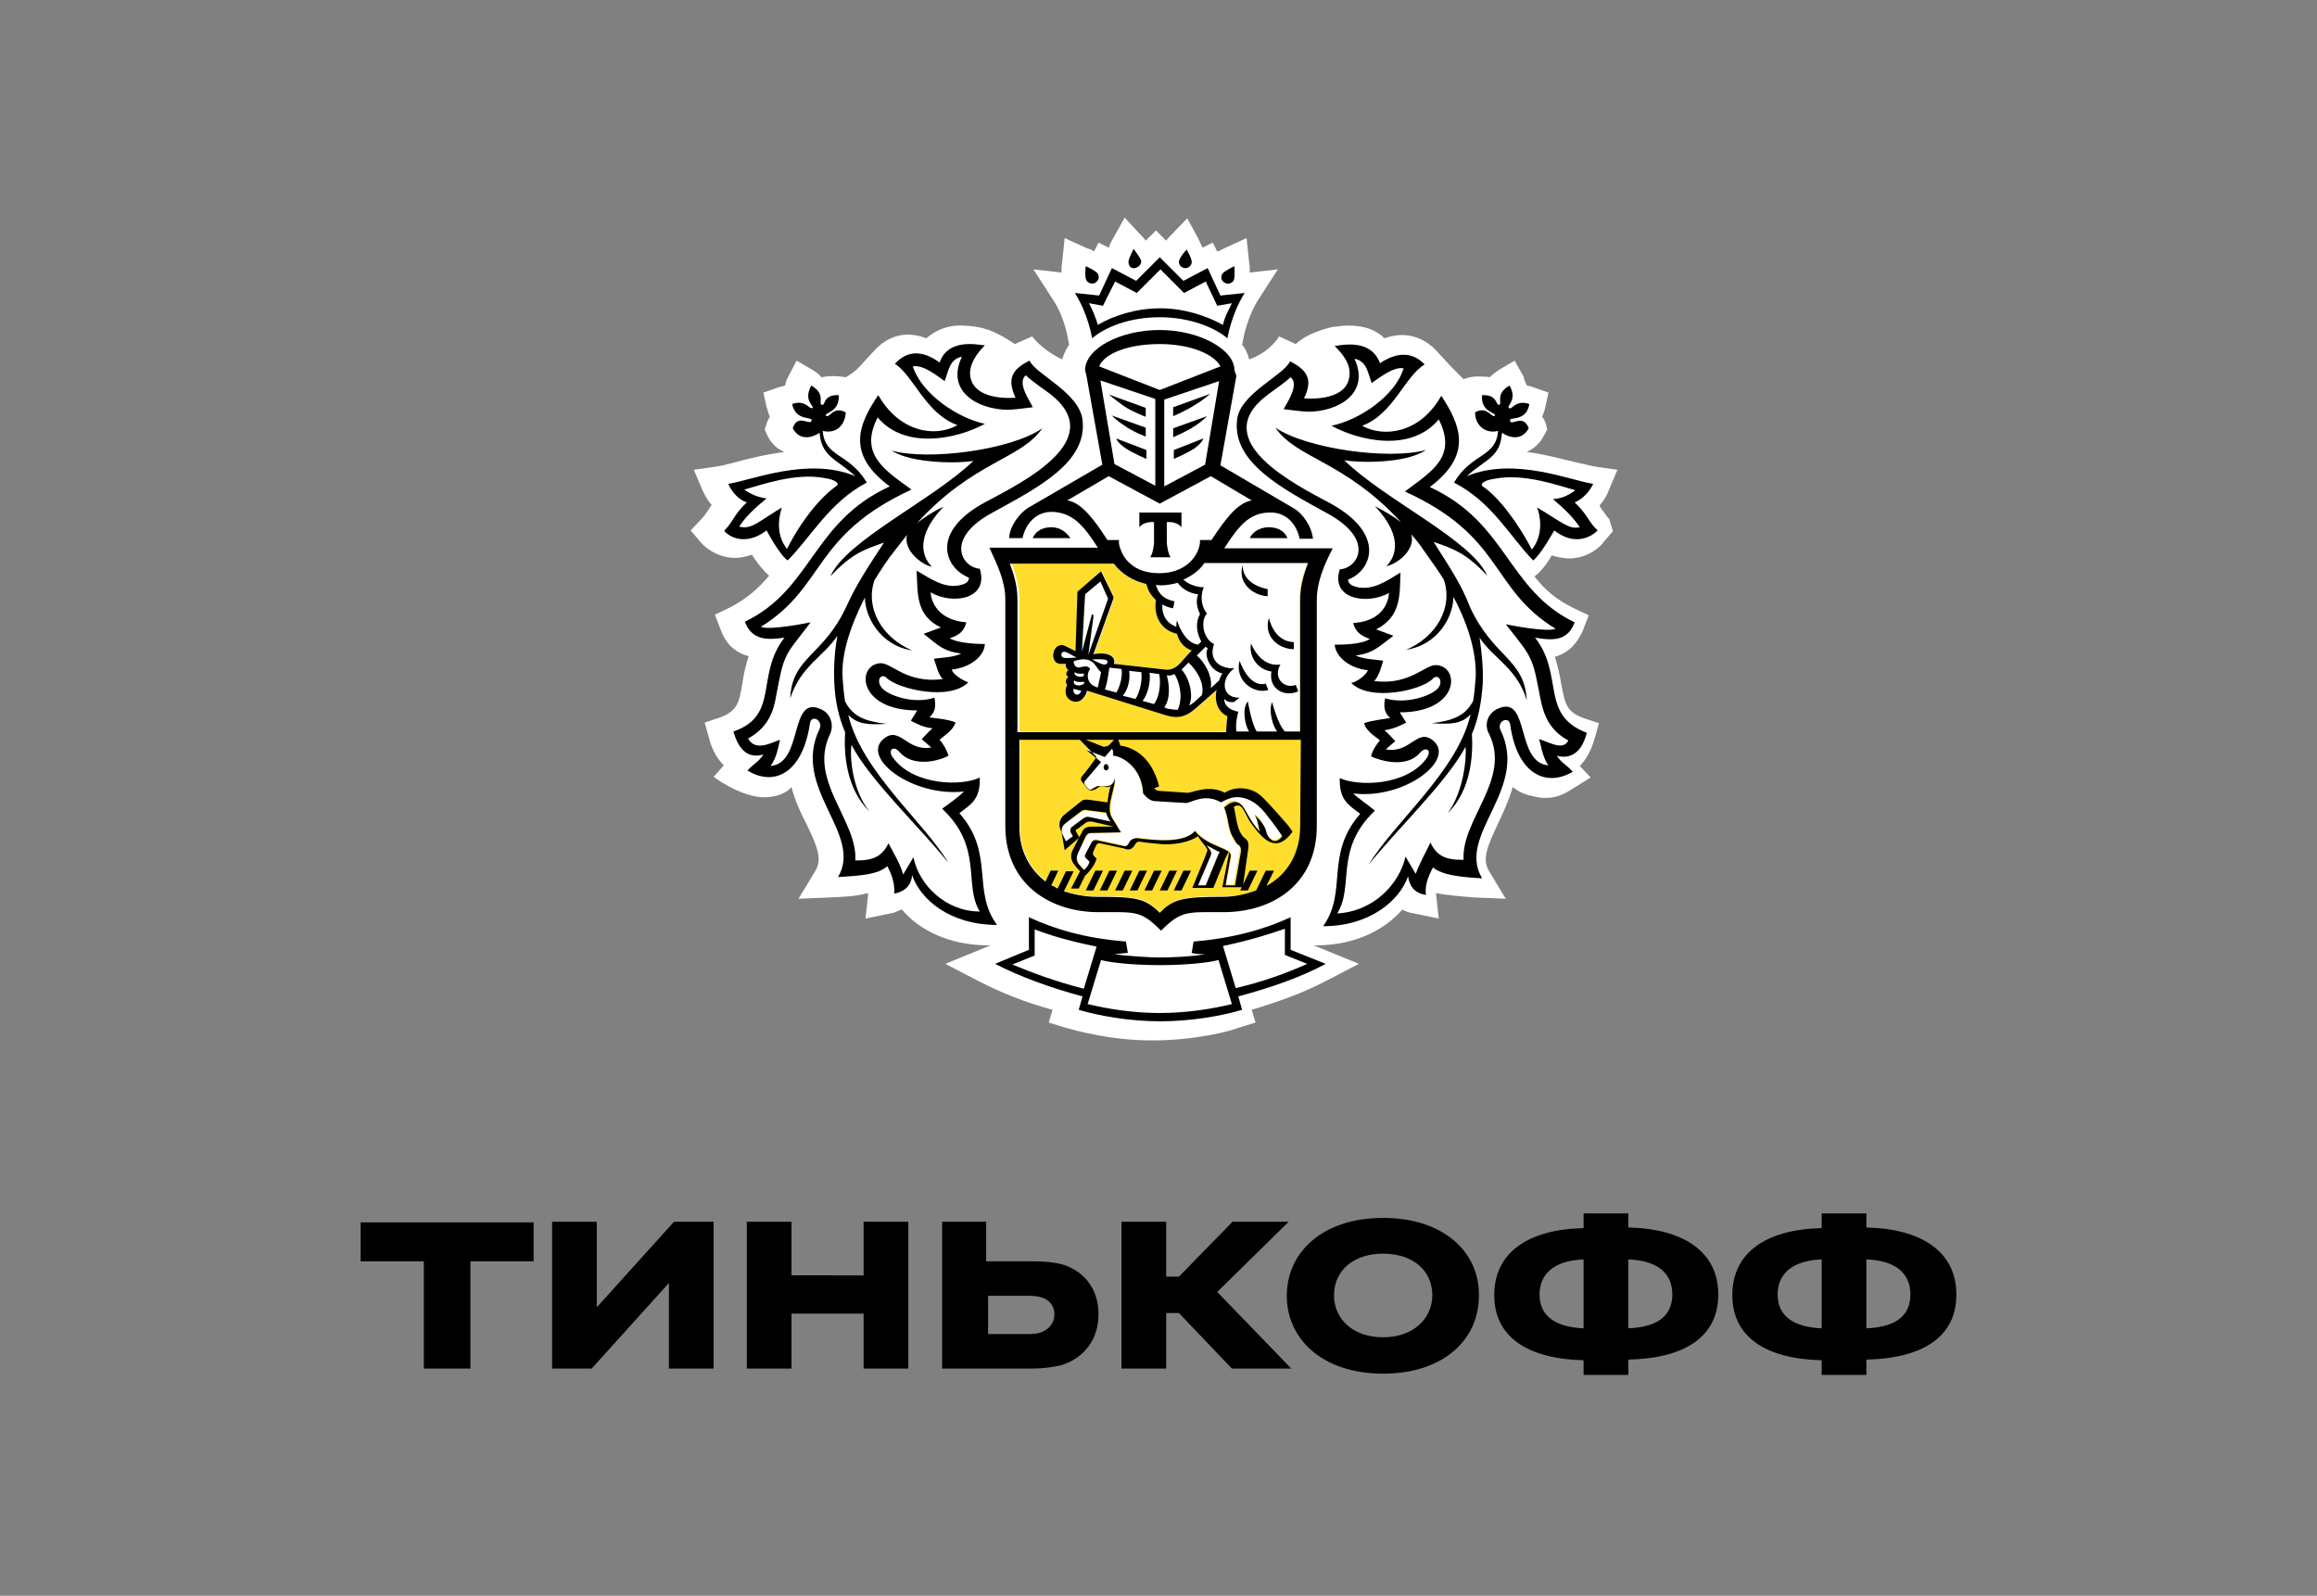 <?xml version="1.0" encoding="UTF-8"?> <!-- Generator: Adobe Illustrator 25.2.0, SVG Export Plug-In . SVG Version: 6.00 Build 0) --> <svg xmlns="http://www.w3.org/2000/svg" xmlns:xlink="http://www.w3.org/1999/xlink" id="Layer_1" x="0px" y="0px" viewBox="0 0 363 250" style="enable-background:new 0 0 363 250;" xml:space="preserve"><rect x="0" y="0" width="363" height="250" fill="#808080" stroke="none"/> <style type="text/css"> .st0{fill:#FFFFFF;} .st1{fill-rule:evenodd;clip-rule:evenodd;fill:#FFDD2D;} .st2{fill-rule:evenodd;clip-rule:evenodd;} </style> <path class="st0" d="M252.1,81.3c-0.4-0.4-0.6-0.8-1-1.3c-0.2-0.3-0.4-0.5-0.5-0.8c0.5-0.6,1.1-1.4,1.4-2.3l1.4-3.3l-3.5-0.5 c-0.6-0.1-1.6-0.4-2.7-0.6c-2.2-0.5-5-1.3-8-1.7c1.1-0.5,2-1.3,2.6-2.4l0.6-1.1c0,0-0.2-1.4-0.8-2c0.2-0.5,0.4-1,0.5-1.5l0.5-2.3 l-2.3-0.8c-0.4-0.2-0.7-0.2-1.1-0.3c-0.2-0.4-0.4-0.9-0.5-1.4l-1.4-2.5l-2.4,1.4c-0.6,0.4-1.1,0.8-1.5,1.2c-0.4-0.1-0.8-0.1-1.2-0.1 c0,0-1.4-0.2-2.9,0.4l-2-2l-2.3-2.5c-2.2-2.3-5.1-3-8.1-1.9c-1.2-1.2-2.9-2-5.7-2c-1,0-1.8,0.2-2.3,0.2c0,0-3.8,0.7-5.9,2.7 l-2.6-1.2c-1.7,2.7-4.7,3.6-4.7,3.6c-0.2-0.8-0.5-1.6-1.1-2.3l0.2-1c0,0,0.6-3.3,2.3-6l3.1-4.8l-4.4,0.5c0-0.4,0-1-0.1-1.6l-0.4-3.8 l-3.5,1.6c-0.4,0.2-0.7,0.4-1.1,0.5l-0.7-1.4l-1.6,0.8c-0.2-0.4-0.4-0.8-0.6-1.3l-1.8-3.3l-2.6,2.7c-0.3,0.3-0.5,0.5-0.7,0.8 l-1.6-1.6l-1.6,1.6c-0.2-0.3-0.4-0.5-0.7-0.8l-2.6-2.8l-1.9,3.4c-0.3,0.5-0.5,1-0.6,1.3l-1.6-0.8l-0.7,1.4c-0.3-0.2-0.6-0.4-1.1-0.5 l-3.5-1.6l-0.4,3.8c-0.1,0.6-0.1,1.1-0.1,1.6l-4.4-0.5l3.1,4.8c1.8,2.7,2.3,6,2.3,6l0.2,1c-0.5,0.7-0.8,1.4-1.1,2.3 c0,0-2.8-1.2-4.7-3.6l-2.7,1.2c-3-2-4.9-2.8-8.2-2.9c-2.7-0.1-4.5,1-5.7,2c-3-1.2-5.9-0.5-8.1,1.9c0,0-1.4,1.5-2.3,2.5 c-0.9,1-2.2,1.7-2.2,1.7s-1.9-0.4-3.8,0c-0.4-0.5-1-0.9-1.5-1.2l-2.4-1.4l-1.3,2.5c-0.3,0.5-0.4,0.9-0.5,1.4 c-0.4,0.1-0.7,0.2-1.1,0.3l-2.3,0.8l0.5,2.3c0.2,0.5,0.3,1.1,0.5,1.5c-0.2,0.3-0.3,0.5-0.4,0.8l-0.4,1.2l0.5,1.1 c0.6,1.1,1.5,2,2.6,2.4c-3,0.4-5.9,1.1-8,1.7c-1.1,0.3-2,0.5-2.7,0.6l-3.5,0.5l0.8,1.9l0.6,1.4c0.4,0.8,0.8,1.6,1.4,2.2 c-0.2,0.3-1.1,1.7-1.5,2.1l-1.8,1.9l1.7,2c0.2,0.2,2.1,2.3,5.3,2.3c0.8,0,1.7-0.2,2.6-0.5c0.8,1.3,1.9,2.6,2.7,3.3 c-1.7,2-3.5,3.6-6.2,5l-2.3,1.1l1,2.6c0.6,1.6,1.9,3.3,4.3,3.9c-0.5,1.5-0.8,2.9-1,4.3c-0.5,3-0.8,4.3-3.5,5.3l-2.4,0.8l0.7,2.5 c0.5,2,1.4,3.3,2.3,4.2l-1.6,1.8c0,0,3.8,2.9,7.5,3.2c0.1,0,3.2,0.2,4.7-1.6c0.5,2,1.4,4,2.3,5.7c1.7,3.5,2.6,5.6,1.4,7.5l-2.6,4.3 l5-0.2c2.2-0.1,4.2-0.2,5.9-0.7c0,0.1,0,0.2,0,0.3l-0.4,3.7l4.4-0.9c0.5-0.2,0.9-0.4,1.3-0.5c2.7,3.2,7.4,5.6,13.5,5.6h0.4l-7.1,2.9 l5.2,2.7c3.5,1.8,7.2,3.3,11.6,4.5l-0.6,2l2.6,0.8c1.5,0.4,6.9,2,13.6,2c6.6,0,12.1-1.4,13.6-2l2.6-0.8l-0.6-2 c4.3-1.3,8.2-2.7,11.6-4.5l5.2-2.7l-7.1-2.9h0.4c6.2,0,10.8-2.5,13.5-5.6c0.4,0.2,0.8,0.4,1.3,0.5l4.4,0.9l-0.4-3.7 c0-0.1,0-0.2,0-0.3c1.8,0.4,3.8,0.5,5.9,0.7l5,0.2l-2.6-4.3c-1.2-2-0.2-4,1.4-7.5c0.8-1.7,1.7-3.6,2.3-5.7c1,0.8,2,1.2,3,1.4 c0,0,0.8,0.2,1.6,0.3c2.2,0.1,3.3-0.5,4.9-1.5l2.7-1.7l-1.7-1.8c0.9-0.9,1.7-2.2,2.3-4.2l0.7-2.5l-2.4-0.8c-2.7-1-2.9-2.2-3.5-5.3 c-0.2-1.3-0.5-2.7-1-4.3c2.4-0.7,3.5-2.3,4.3-3.9l1-2.6l-2.3-1.1c-2.7-1.3-4.6-2.9-6.2-5c0.9-0.6,2-2,2.7-3.3 c0.8,0.3,1.7,0.4,2.6,0.5c3.2,0,5.1-2,5.3-2.3l1.7-2L252.1,81.3z"></path> <path class="st1" d="M159.7,114.6V93.9c0-2-0.5-3.8-1.2-5.6h16c1.4,2,4.1,3.4,7.2,3.4c3.1,0,5.7-1.4,7.2-3.4h16 c-0.7,1.8-1.2,3.7-1.2,5.6v20.7H159.7z M181.7,142.9c-2.3-2.3-3.8-2.5-9.8-2.5c-7.2,0-12.1-4.3-12.1-11v-13.6h44.1v13.6 c0,6.8-5,11-12.1,11C185.6,140.4,184,140.7,181.7,142.9z"></path> <path class="st0" d="M162.3,145.5v4.1l-3.5,1.4c3,1.4,6.8,2.7,11.3,3.8l2-6.6C167.5,147.3,164.5,146.4,162.3,145.5z"></path> <path class="st0" d="M181.7,151.1c-4.3,0-7.8-0.4-9.2-0.8l-2.1,6.9c3.4,0.8,7.4,1.4,11.3,1.4c4,0,8-0.6,11.3-1.4l-2.1-6.9 C189.5,150.6,185.9,151.1,181.7,151.1z"></path> <path class="st0" d="M201.2,145.5c-2.3,0.9-5.3,1.8-9.7,2.7l2,6.6c4.4-1.1,8.2-2.4,11.3-3.8l-3.5-1.4L201.2,145.5L201.2,145.5z"></path> <path class="st0" d="M154.7,78.9c5.6-3,19.3-9.8,10-16.9c-1.2-1-2.7-1.9-3.8-2.9c-1.4,1.1,0.5,3.9,1.1,5c0,0-3.1,0.4-3.8,0.4 c-4.8,0-9.8-2.9-7.3-8.3c-2,0.4-2.1,2.2-2.7,3.8c-1.2-0.8-3.4-2.6-5-2.3c1.3,4.3,6.9,8.1,11.3,9c-4.4,2.4-12.5,4.2-16.8-1 c-3,5.9,1.2,8.2,5.3,11.3c-15.6,7.1-13.3,15.2-23.6,21.5c1.3,0.6,7.3-0.6,7.8-0.7c-2.2,2.9-3.3,4.1-3.9,5.5c-0.6,1.3-0.9,2.8-1.5,6 c-0.5,2.6-1.4,5.1-4.4,6.7c1.2,2.2,3.9,0.5,5,0.2c-0.2,0.2-0.5,2.9-1.5,4.1c5.3-0.4,2.8-11.4,8.1-8.8c1.5,0.8,2,2.5,1.2,3.9 c-3.5,7.1,4.4,13.4,4,19.7c2,0,3.9-0.1,5.2-2.7c0.7,1.3,1.7,3.2,2.3,4.9l1.6-2.7c1,4.4,5.1,8.6,10.7,8.9c-2.7-4.3,0.5-10-5.9-16.1 c0.8-0.7,2.7-2,3.4-2.7c-8,1-16.2-5.3-12.5-8.3c2.5-2,3.5,2.1,7.4,1.4l-1.5-1.3c0.5-0.5,1.1-1.2,1.7-1.7c-1.7-0.2-3.4-1.2-3.4-1.2 l1-1.6c-9.3,0-9.5-7.1-5.8-7.4c1.8-0.2,4.1,3.2,9.8,2.5c-0.8-0.9-1.1-2.2-1.4-3.2c1.4-0.2,3-0.2,4.3-0.8c-2.8-0.4-3.5-1.3-5.9-3.1 l2.7-1c-3.9-2-3.7-5.3-3.8-8.9c2,1.2,4.4,3,7.1,2.2c0.6-0.2,1.1-0.5,1.1-1.1C148.3,89.3,146,83.6,154.7,78.9z M148,79.4 c-5,5.3-2.8,8.4-1.8,9.4c-1.9-0.4-4.6-2.7-3.9-5c-0.6,0.7-1.2,1.4-1.8,2.3c-1.2,1.7-2.3,3.2-3.3,4.8c-1.5,4.4,1.2,9,5.9,11 c-5.1-0.8-7.4-5.3-7.4-8.3c-2.5,4.7-3.6,8.9-3.5,12.5c0.1,1.3,0.2,2.6,0.4,3.8c1.2,2.3,3.1,3.1,6.5,3.5c-3.1,0.2-4.7,0.1-6-1.4 c2.1,9,11.9,16.8,15.9,23.6c-4-5.2-12.2-12.9-15.2-18.5c-0.2,2,0.4,7.2,2.8,10.4c-3.7-3.6-4-9.2-3.8-12.4c-1-2.3-1.5-5-1.7-7.9 c-0.1-2.7,0.2-5.1,0.5-7.2c-2.3,3.4-5.8,4.7-7.4,9.8c0.4-6.6,5.2-6.6,8.9-14.6c1.4-3.5,3.5-6.5,5.8-9.8c-2.9,1-5.1,1.7-8.4,5.3 c2.4-5.6,16.1-11.9,22.4-18.1c-2,0.4-9.6,0.6-12.8-1.6c5.9,1.6,18.7-0.2,23.6-3.5c-3.4,4.9-10.7,5.1-19.6,14.8 C145.2,81,146.7,80.1,148,79.4z"></path> <path class="st0" d="M241.6,108.9c-0.6-3.2-0.9-4.7-1.5-6s-1.7-2.6-3.9-5.5c0.5,0.1,6.5,1.3,7.8,0.7c-10.2-6.3-8-14.3-23.6-21.5 c4.1-3,8.3-5.5,5.3-11.3c-4.3,5.1-12.4,3.4-16.8,1c4.3-0.9,9.9-4.7,11.3-9c-1.7-0.3-3.8,1.5-5,2.3c-0.6-1.6-0.8-3.5-2.7-3.8 c2.6,5.4-2.5,8.3-7.3,8.3c-0.8,0-3.8-0.4-3.8-0.4c0.5-1.1,2.5-3.8,1.1-5c-1.2,1.1-2.6,2-3.8,2.9c-9.3,7.2,4.4,13.9,10.1,16.9 c8.8,4.7,6.5,10.4,2.7,11.9c0,0.6,0.4,0.9,1.1,1.1c2.6,0.8,5-1,7.1-2.2c-0.2,3.5,0.2,7-3.8,8.9l2.7,1c-2.3,1.8-3,2.7-5.9,3.1 c1.3,0.6,2.9,0.6,4.3,0.8c-0.4,1-0.7,2.3-1.4,3.2c5.8,0.7,8-2.6,9.8-2.5c3.8,0.3,3.5,7.4-5.8,7.4l1,1.6c0,0-1.8,1.1-3.4,1.2 c0.6,0.5,1.2,1.2,1.7,1.7l-1.5,1.3c3.8,0.7,4.9-3.4,7.4-1.4c3.8,3-4.5,9.2-12.5,8.3c0.7,0.8,2.6,2.1,3.4,2.7 c-6.5,6.1-3.3,11.9-5.9,16.1c5.6-0.4,9.8-4.4,10.7-8.9l1.6,2.7c0.5-1.8,1.6-3.5,2.3-4.9c1.2,2.6,3.3,2.7,5.2,2.7 c-0.4-6.2,7.4-12.5,4-19.7c-0.7-1.4-0.3-3.2,1.2-3.9c5.3-2.7,2.8,8.4,8.1,8.8c-1.1-1.3-1.4-3.9-1.5-4.1c1.1,0.3,3.8,2,5-0.2 C243,113.9,242.1,111.4,241.6,108.9z M231.8,99.7c0.4,2.1,0.6,4.5,0.5,7.2c-0.1,2.9-0.7,5.6-1.7,7.9c0.2,3.2-0.1,8.8-3.8,12.4 c2.6-3.2,3.1-8.3,2.8-10.4c-2.9,5.6-11.2,13.4-15.2,18.5c4-6.7,13.8-14.5,16-23.6c-1.4,1.4-2.9,1.6-6.1,1.4c3.4-0.4,5.3-1.2,6.5-3.5 c0.2-1.2,0.3-2.4,0.4-3.8c0.2-3.5-1.1-7.8-3.5-12.5c0,2.9-2.3,7.5-7.4,8.3c4.7-2,7.4-6.6,5.9-11c-1-1.6-2-3.2-3.3-4.8 c-0.6-0.8-1.2-1.5-1.8-2.3c0.6,2.3-2.1,4.6-3.9,5c1.1-1,3.2-4.1-1.8-9.4c1.4,0.7,2.9,1.6,4.1,2.5c-8.9-9.7-16.2-9.9-19.7-14.8 c4.9,3.4,17.8,5.1,23.6,3.5c-3.2,2.1-10.9,2-12.8,1.6c6.3,6.1,20,12.5,22.4,18.1c-3.4-3.7-5.6-4.3-8.4-5.3c2.3,3.5,4.3,6.5,5.8,9.8 c3.7,8,8.6,8,8.9,14.6C237.5,104.4,234.2,103.1,231.8,99.7z"></path> <path class="st0" d="M188.9,88.3c-1.4,2-4.2,3.4-7.2,3.4c-0.7,0-1.4-0.1-2-0.2c0.2,0.8,0.6,1.7,1.5,2.5c-0.4,2.4,0.7,4.7,3.3,5.3 c0.3,1.2,1.1,2.2,2.3,2.6l-1.8,2c-0.7,0.8-1.6,1.1-2.3,1l-8.1-0.9c0.4-0.9-0.6-2-3.2-1.5l3.2-8.9l-2-4.1l-3.7,3.2l-0.3,9.3l-1.6-0.8 c-2-0.9-2.6,2.8-0.7,2.8h0.8c-0.1,0.4,0.1,0.8,0.4,1c-0.4,0.2-0.5,0.8,0,1.1c-0.5,0.2-0.5,1-0.2,1.2c-0.4,0.7-0.5,2.2,1,2.6 c1.2,0.3,2-1,2.1-1.7L183,112c1.8,0.5,3,0.2,4.5-1.1l3.3-2.9c-0.4,1.9,0.3,3.5,1.7,4.1c0,0-0.2,1.7-0.2,2.5h4.4h6.9V93.9 c0-2,0.5-3.8,1.2-5.6h-8.2L188.9,88.3L188.9,88.3z"></path> <path class="st0" d="M170.1,123.1l0.3,0.3c0.4,0.4,0.5,0.4,1,0.1l0.5-0.3c0.4-0.3,2.7,0.6,2.8-1.3c0.3,1.4-1.4,4.5-0.4,6.2l1.4,2.3 l-4.6,0.1c-0.5,0-0.8,0.3-0.9,0.5l-1.2,2.5c-0.4,0.7-0.3,1.3,0.1,1.8l0.8,0.9c0,0,0.7-0.5,0.9-1.3l-0.4-0.4 c-0.3-0.3-0.3-0.5-0.2-0.9l0.8-1.5c0.3-0.6,0.5-0.8,1.2-0.5l3.7,0.8c0.3,0.1,0.7,0.2,1-0.3c0.5-0.8,1.2-0.9,2-0.8 c2,0.3,6.7,0.8,8.4-1.2c2,2.6,5.9,2.6,5.6,4l-0.8,4.5h1.2l0.8-4.6c0.1-0.5,0.4-1.3-0.2-1.7c-0.2-0.2-0.4-0.3-0.9-1.2 c-0.7-1.2-0.7-3.1-1.3-4.7c0.6-0.8,1.3-1.1,2-0.9c1.4,0.4,1.7,2.7,3.6,4.6c-0.2-0.8-0.4-1.8-0.8-2.6c0,0,1.3,1.1,1.7,2.3 c0.2,0.8,0.4,1.3,1.1,1.7c0.5,0.2,1.1-0.1,1.5-0.7c0,0-1.3-1.8-2.2-3c-1.3-1.7-2.9-3.2-5.3-3.1c-0.8,0.1-1.4,0.4-2.1,0.8 c-2.6-1.5-4.7,0.1-5.5,0.1l-5-0.3c-1-0.1-1.7-1.2-1.7-1.2c-0.2-4.2-3.5-5.9-4.7-5.9c0,0,0.2-0.8-0.2-1.1l-1.1,1.3l-2.9-1.1l2.3,1.9 l-2.5,2.8C169.9,122.6,169.9,123,170.1,123.1z"></path> <path class="st0" d="M166.9,129c-0.7,0.5-0.7,1.3-0.3,2.1l0.4,0.8l1.1-0.8l-0.3-0.5c-0.2-0.4-0.2-0.8,0.2-1l1.6-1.2 c0.4-0.4,0.5-0.4,1.1-0.3l3.3,0.7c0,0-0.5-0.7-0.7-1.4l-3.1-0.4c-0.4-0.1-0.7,0.2-1.1,0.4L166.9,129z"></path> <path class="st0" d="M187.7,138.7h1.2l2-4.9c0.1-0.2,0.2-0.3,0.2-0.4c-0.9-0.4-1.4-0.6-2.1-1.1c0.5,0.7,0.9,1,0.7,1.6L187.7,138.7z"></path> <path class="st0" d="M188.8,72.8l2.3-13.1l-8.6,2.9v13.6L188.8,72.8z M183.8,63.9l5.8-2.1c0,0-1.1,0.9-2.5,1.9 c-1.2,0.8-3.3,1.7-3.3,1.7V63.9L183.8,63.9z M183.8,67.1l5.3-1.9c0,0-0.6,0.7-2,1.6c-1.2,0.8-3.3,1.7-3.3,1.7V67.1L183.8,67.1z M183.8,70.5l4.6-1.8c0,0,0,0.5-1.3,1.4c-1.2,0.8-3.3,1.7-3.3,1.7L183.8,70.5L183.8,70.5z"></path> <path class="st0" d="M173.3,84.3l0.2,0.3h1.8V85c0,0.3,0.1,0.6,0.2,0.9c0.3,0.8,0.8,1.7,1.7,2.5c1.1,0.8,2.6,1.4,4.4,1.4 c4.3,0,6.2-2.7,6.4-4.8v-0.4h1.8l0.2-0.3c1.7-2.6,3.8-5.6,6.1-5.9l-6.5-3.8l-8,4.3l-8-4.3l-6.5,3.8 C169.6,78.8,171.7,81.7,173.3,84.3z"></path> <path class="st0" d="M181,76.2V62.6l-8.6-2.9l2.3,13.1L181,76.2z M179.5,71.8c0,0-2.1-0.9-3.3-1.7c-1.3-0.9-1.3-1.5-1.3-1.5l4.7,1.8 L179.5,71.8L179.5,71.8z M179.5,63.9v1.4c0,0-2.1-0.9-3.3-1.7c-1.4-0.9-2.5-1.9-2.5-1.9L179.5,63.9z M179.5,67.1v1.4 c0,0-2.1-0.9-3.3-1.7c-1.4-0.9-2-1.6-2-1.6L179.5,67.1z"></path> <path class="st0" d="M181.7,53.8c-5,0-8.6,1.7-9.5,3.5l9.5,3.8l9.5-3.8C190.4,55.4,186.6,53.8,181.7,53.8z"></path> <path class="st0" d="M181.7,48.4c3.6,0,7.3,1.1,9.8,2.6c0.4-1.3,0.8-2.3,1.4-3.4l-2.3,0.4l-1.8-3.8l-3.4,1.8l-3.7-3.7l-3.7,3.7 l-3.4-1.8l-1.9,3.8l-2.3-0.4c0.6,1.1,1.1,2,1.4,3.4C174.4,49.5,178,48.4,181.7,48.4z"></path> <path class="st0" d="M243.4,78.2c1.2-0.2,2.2-0.5,3.5-1.4c-2.6-0.7-8-2.7-12.6-1.8c-1.5,0.2-2.4,0.8-1.9,1.2 c2.5,1.7,5.6,5.5,7.7,9.9c2-2.5,1.2-5.6,0.8-6.6c3.9,2.3,5,3.5,6.7,3.1C246.6,81,245.2,79.7,243.4,78.2z"></path> <path class="st0" d="M123.3,86.1c2.3-4.4,5.3-8.3,7.8-9.9c0.5-0.4-0.3-1-1.9-1.2c-4.6-0.9-10.1,1.1-12.6,1.8 c1.2,0.9,2.2,1.3,3.5,1.4c-1.9,1.6-3.2,2.9-4.2,4.4c1.9,0.5,2.8-0.7,6.7-3.1C122.2,80.4,121.4,83.6,123.3,86.1z"></path> <path class="st2" d="M150.3,127.4c1.8-1.4,3.3-2.1,3.2-5.6c-2.7,1.4-10.4,1.3-13.6-3.1c-0.9-1.2,0.1-2,1-0.9 c2.2,2.5,6.2,1.4,7.7,0.6c-0.2-0.8-0.9-2-1.4-2.5c0.5-0.5,2.1-1.4,2.5-2.7c-0.8-0.5-4.1-0.8-4.1-0.8c0.5-0.5,1.2-1.2,0.8-3.1 c-3.3,1.1-7.4-0.4-8.3-1.6c-0.9-1.2,0-2.3,0.8-1.5c1.7,1.7,9.8,3.7,12.8,0.7c-1.1-0.4-2.4-1.3-2.6-2c2.8-0.3,5.1-2,5.2-4 c-1.6,0-4.4-0.2-5.5-0.9c1.4-0.5,2.2-1,2.6-2.5c-5.1-0.4-5.6-4.1-5.6-4.7c3.4,2,9.2,1.1,7.7-3.7c-2.8-0.2-5.6-4.7,2-8.8 c6.9-3.8,14.9-7.8,14.1-14.5c-0.5-4.3-7.4-7.2-8.3-9.3c-2.9,1.4-3.5,3-2.2,5.8c0,0-6.5,0.7-7.1-3.4c-0.2-1.8,1-3.5,2.3-4.8 c-0.8,0-5.7-1.3-7.1,2.7c-2.7-2-5.1-1.9-7,0.2c2.9,1.8,4.8,7.8,9.8,9.6c-3.5,2-9.1,1.1-12.4-4.7c-3.2,4.7-5,9.3,1.8,14.3 c-12.2,5.6-12.1,16.1-22.7,21.2c1.1,2.9,3.4,2.9,6.2,2.5c-4.6,5.9-0.7,12.2-8,14.7c0.7,2.4,2,4.4,4.7,3.6c-0.8,1.2-1.2,1.2-2.5,2.5 c4,2.5,8.6,0.7,9.8-7.4c0.2-1.4,2.1-0.5,1.5,0.9c-4.5,9.3,6.9,16.4,2.9,23.2c3.5-0.2,6.3-0.4,7.7-1.7c0.8,1.4,1.2,2.9,1.1,4.3 c2-0.4,2.7-1.6,2.8-2.9c1.3,3.8,5.9,7.8,13.3,7.8C152.2,139.5,155.9,133.7,150.3,127.4z M143.1,134.3l-1.6,2.7 c-0.5-1.8-1.6-3.5-2.3-4.9c-1.2,2.6-3.3,2.7-5.2,2.7c0.4-6.2-7.4-12.5-4-19.7c0.7-1.4,0.2-3.2-1.2-3.9c-5.3-2.7-2.8,8.4-8.1,8.8 c1.1-1.3,1.4-3.9,1.5-4.1c-1.1,0.3-3.8,2-5-0.2c3.1-1.7,4-4.2,4.4-6.7c0.6-3.2,0.9-4.7,1.5-6c0.6-1.4,1.7-2.6,3.9-5.5 c-0.5,0.1-6.5,1.3-7.8,0.7c10.2-6.3,8-14.3,23.6-21.5c-4.1-3-8.3-5.5-5.3-11.3c4.3,5.1,12.4,3.4,16.8,1c-4.3-0.9-9.9-4.7-11.3-9 c1.7-0.3,3.8,1.5,5,2.3c0.6-1.6,0.8-3.5,2.7-3.8c-2.6,5.4,2.5,8.3,7.3,8.3c0.8,0,3.8-0.4,3.8-0.4c-0.5-1.1-2.5-3.8-1.1-5 c1.2,1.1,2.6,2,3.8,2.9c9.3,7.2-4.4,13.9-10,16.9c-8.9,4.7-6.5,10.4-2.7,11.9c0,0.6-0.4,0.9-1.1,1.1c-2.6,0.8-5-1-7.1-2.2 c0.2,3.5-0.2,7,3.8,8.9l-2.7,1c2.3,1.8,3,2.7,5.9,3.1c-1.3,0.6-2.9,0.6-4.3,0.8c0.4,1,0.6,2.3,1.4,3.2c-5.8,0.7-8-2.6-9.8-2.5 c-3.8,0.3-3.5,7.4,5.8,7.4l-1,1.6c0,0,1.8,1.1,3.4,1.2c-0.6,0.5-1.2,1.2-1.7,1.7l1.5,1.3c-3.8,0.7-4.9-3.4-7.4-1.4 c-3.8,3,4.5,9.2,12.5,8.3c-0.7,0.8-2.6,2.1-3.4,2.7c6.5,6.1,3.3,11.9,5.9,16.1C148.2,142.8,144,138.7,143.1,134.3z"></path> <path class="st2" d="M132.9,112c1.4,1.4,2.9,1.6,6,1.4c-3.5-0.4-5.3-1.2-6.5-3.5c-0.2-1.2-0.3-2.4-0.4-3.8 c-0.2-3.5,1.1-7.8,3.5-12.5c0,2.9,2.3,7.5,7.4,8.3c-4.7-2-7.4-6.6-5.9-11c1-1.6,2-3.2,3.3-4.8c0.6-0.8,1.2-1.5,1.8-2.3 c-0.6,2.3,2.1,4.6,3.9,5c-1-1-3.2-4.1,1.8-9.4c-1.4,0.6-2.9,1.6-4.1,2.5c8.9-9.7,16.2-9.9,19.6-14.8c-4.9,3.4-17.8,5.1-23.6,3.5 c3.2,2.1,10.9,2,12.8,1.6c-6.3,6.1-20,12.5-22.4,18.1c3.4-3.7,5.6-4.3,8.4-5.3c-2.3,3.5-4.3,6.5-5.8,9.8c-3.6,8-8.6,8-8.9,14.6 c1.7-5.1,5.1-6.4,7.4-9.8c-0.4,2.1-0.6,4.5-0.5,7.2c0.1,2.9,0.7,5.6,1.7,7.9c-0.2,3.2,0.1,8.8,3.8,12.4c-2.6-3.2-3.1-8.3-2.8-10.4 c2.9,5.6,11.2,13.4,15.2,18.5C144.8,128.8,135,120.9,132.9,112z"></path> <path class="st2" d="M224.6,84.9c2.9,1,5.1,1.7,8.4,5.3c-2.4-5.6-16.1-11.9-22.4-18.1c2,0.4,9.6,0.6,12.8-1.6 c-5.9,1.6-18.7-0.2-23.6-3.5c3.4,4.9,10.7,5.1,19.7,14.8c-1.2-0.9-2.7-1.8-4.1-2.5c5,5.3,2.8,8.4,1.8,9.4c1.9-0.4,4.6-2.7,3.9-5 c0.6,0.7,1.2,1.4,1.8,2.3c1.2,1.7,2.3,3.2,3.3,4.8c1.5,4.4-1.2,9-5.9,11c5.1-0.8,7.4-5.3,7.4-8.3c2.5,4.7,3.6,8.9,3.5,12.5 c-0.1,1.3-0.2,2.6-0.4,3.8c-1.2,2.3-3.1,3.1-6.5,3.5c3.1,0.2,4.7,0.1,6.1-1.4c-2.1,9-11.9,16.8-16,23.6c4.1-5.2,12.2-12.9,15.2-18.5 c0.2,2-0.4,7.2-2.8,10.4c3.7-3.6,4-9.2,3.8-12.4c1-2.3,1.5-5,1.7-7.9c0.1-2.7-0.2-5.1-0.5-7.2c2.3,3.4,5.8,4.7,7.4,9.8 c-0.4-6.6-5.2-6.6-8.9-14.6C228.9,91.4,226.8,88.4,224.6,84.9z"></path> <path class="st2" d="M240.5,99.9c2.9,0.5,5.1,0.5,6.2-2.4c-10.6-5.1-10.5-15.6-22.7-21.2c6.7-5,4.9-9.6,1.8-14.3 c-3.3,5.9-9,6.6-12.4,4.7c4.9-1.8,6.7-7.8,9.8-9.6c-1.9-2-4.3-2-7-0.2c-1.5-4.1-6.5-2.7-7.1-2.7c1.3,1.3,2.6,2.9,2.3,4.8 c-0.5,4.1-7.1,3.4-7.1,3.4c1.3-2.7,0.8-4.3-2.2-5.8c-0.9,2.2-8,5.1-8.3,9.3c-0.7,6.6,7.2,10.7,14.1,14.5c7.6,4.1,4.9,8.6,2,8.8 c-1.5,4.7,4.3,5.6,7.7,3.7c0,0.6-0.4,4.4-5.6,4.7c0.4,1.5,1.3,2,2.6,2.5c-1.1,0.8-3.9,0.9-5.5,0.9c0.2,2,2.4,3.7,5.2,4 c-0.2,0.6-1.4,1.7-2.6,2c3,3,11.2,1.1,12.8-0.7c0.8-0.8,1.7,0.4,0.8,1.5c-1,1.2-5,2.6-8.3,1.6c-0.4,1.9,0.3,2.6,0.8,3.1 c0,0-3.2,0.4-4.1,0.8c0.4,1.4,2,2.2,2.5,2.7c-0.5,0.5-1.2,1.6-1.4,2.5c1.5,0.7,5.6,1.9,7.7-0.6c0.9-1,1.9-0.4,1,0.9 c-3.2,4.4-10.8,4.4-13.6,3.1c-0.1,3.5,1.4,4.2,3.2,5.6c-5.6,6.4-1.9,12.1-5.8,17.6c7.4,0,12-4.1,13.3-7.8c0.2,1.3,0.8,2.6,2.8,2.9 c-0.2-1.4,0.3-2.8,1.1-4.3c1.5,1.2,4.2,1.5,7.7,1.7c-4.1-6.8,7.4-13.9,2.9-23.2c-0.7-1.4,1.3-2.3,1.5-0.9c1.1,8,5.8,9.8,9.8,7.4 c-1.2-1.3-1.7-1.3-2.5-2.5c2.7,0.7,4.1-1.2,4.7-3.6C241.2,112,245.1,105.8,240.5,99.9z M241.1,115.8c0.2,0.2,0.5,2.9,1.5,4.1 c-5.3-0.4-2.8-11.4-8.1-8.8c-1.5,0.8-2,2.5-1.2,3.9c3.5,7.1-4.4,13.4-4,19.7c-2,0-4-0.1-5.2-2.7c-0.6,1.3-1.7,3.2-2.3,4.9l-1.6-2.7 c-1,4.4-5.1,8.6-10.7,8.9c2.7-4.3-0.5-10,5.9-16.1c-0.8-0.7-2.7-2-3.4-2.7c8,1,16.2-5.3,12.5-8.3c-2.5-2-3.5,2.1-7.4,1.4l1.5-1.3 c-0.5-0.5-1.1-1.2-1.7-1.7c1.7-0.2,3.4-1.2,3.4-1.2l-1-1.6c9.3,0,9.5-7.1,5.8-7.4c-1.8-0.2-4.1,3.2-9.8,2.5c0.8-0.9,1.1-2.2,1.4-3.2 c-1.4-0.2-3-0.2-4.3-0.8c2.8-0.4,3.5-1.3,5.9-3.1l-2.7-1c3.9-2,3.7-5.3,3.8-8.9c-2,1.2-4.4,3-7.1,2.2c-0.6-0.2-1.1-0.5-1.1-1.1 c3.7-1.4,6-7.1-2.7-11.9c-5.6-3-19.3-9.8-10.1-16.9c1.3-1,2.7-1.9,3.8-2.9c1.4,1.1-0.5,3.9-1.1,5c0,0,3.1,0.4,3.8,0.4 c4.8,0,9.8-2.9,7.3-8.3c2,0.4,2.1,2.3,2.7,3.8c1.2-0.8,3.4-2.6,5-2.3c-1.3,4.3-6.9,8.1-11.3,9c4.4,2.4,12.5,4.2,16.8-1 c3,5.9-1.2,8.2-5.3,11.3c15.6,7.1,13.3,15.2,23.6,21.5c-1.3,0.6-7.3-0.6-7.8-0.7c2.3,2.9,3.3,4.1,3.9,5.5c0.6,1.3,0.9,2.8,1.5,6 c0.5,2.6,1.4,5.1,4.4,6.7C244.9,117.8,242.2,116,241.1,115.8z"></path> <path class="st2" d="M166.8,133.2l2.3-2l-0.4-0.7c-0.3-0.5-0.2-0.5,0.2-0.7l1.2-0.9c0.3-0.2,0.5-0.2,0.9-0.2l3.5,0.8h-3.7 c-0.9,0.1-1.1,0.4-1.4,1.1l-0.3,0.5l-1,2c-0.4,0.7-0.5,1.6,0.4,2.6l0.7,0.8l-1.4,2.7h1.2l1-2c0.1-0.1,1.5-1.4,1.8-2.7 c-0.4-0.4-0.7-0.5-0.5-1.1l0.4-0.9c0.2-0.3,0.2-0.4,0.6-0.4l3.7,0.8c0.5,0.2,1.2,0.4,1.7-0.4c0.5-0.8,0.5-0.7,1.8-0.5l2,0.2 c2.6,0.3,5.1-0.4,6.2-1.2c0.4,0.8,1.1,1.4,1.4,2c0.2,0.2-0.1,0.5-0.2,1l-2.1,5.1h3.3l1.9-4.7c0.2-0.4,0.4-0.8,0.6-1l-1.1,5.6h3.2 l0.8-5.6c0.2-1.2,0.1-1.7-0.5-2.1c-1.3-1.1-1.3-3.5-1.7-4.9c0.2-0.2,0.5-0.2,0.8-0.2c0.7,0.1,1.2,1.9,2,2.9c1.7,2.3,3.8,4.8,6.4,1.2 c-0.3-0.4-0.5-0.8-0.8-1.1l-0.7-0.8c-0.4-0.5-2.4-2.7-3.2-3.5c-1.9-1.9-4.7-1.6-5.9-0.7c-2.6-1.4-5.3,0.1-5.9,0l-4.4-0.3 c-0.2,0-0.5-0.1-0.8-0.4l0.8-0.3c-0.8-3.2-2.7-5.9-6.1-6.4c0,0-0.2-1.1-0.7-1.2l-1.1,1.2c-0.3,0.1-0.6,0.2-0.8,0.2l-4.3-1.7l3.2,3.3 c0,0-1.7,2.4-2.2,2.9c-0.4,0.5-0.3,0.8,0.1,1.2l0.6,0.8c0.4,0.4,0.7,0.4,1.2,0.2l0.7-0.4c0.4-0.3,1.4,0.3,1.8-0.2 c-0.3,1-0.4,1.9-0.5,2.6l-2.9-0.4c-0.6-0.1-1,0-1.3,0.3l-2.5,2c-0.8,0.6-1.1,1.7-0.5,2.7L166.8,133.2z M190.9,133.8l-2,4.9h-1.2 l2-4.7c0.2-0.6-0.2-0.9-0.7-1.6c0.8,0.4,1.2,0.7,2.1,1.1C191.1,133.5,191,133.7,190.9,133.8z M171.8,123.2l-0.5,0.3 c-0.4,0.2-0.6,0.4-1-0.1l-0.3-0.4c-0.2-0.2-0.2-0.5,0.1-0.8l2.4-2.8l-2.3-1.9l2.9,1.1l1.1-1.3c0.3,0.3,0.2,1.1,0.2,1.1 c1.2,0,4.5,1.7,4.7,5.9c0,0,0.8,1.1,1.7,1.2l5,0.3c0.8,0,2.9-1.6,5.5-0.1c0.7-0.4,1.4-0.7,2.1-0.8c2.3-0.2,4.1,1.4,5.3,3.1 c1,1.2,2.2,3,2.2,3c-0.5,0.7-1.1,0.9-1.5,0.7c-0.7-0.4-0.9-0.9-1.1-1.7c-0.4-1.2-1.7-2.3-1.7-2.3c0.5,0.8,0.5,1.7,0.8,2.6 c-2-2-2.3-4.3-3.6-4.6c-0.6-0.2-1.3,0.2-2,0.8c0.7,1.6,0.6,3.5,1.4,4.7c0.5,0.9,0.6,1.1,0.9,1.2c0.5,0.4,0.3,1.2,0.2,1.7l-0.8,4.6 H192l0.8-4.5c0.3-1.4-3.5-1.4-5.6-4c-1.7,2-6.4,1.4-8.4,1.2c-0.8-0.2-1.7-0.1-2,0.8c-0.3,0.5-0.7,0.4-1,0.3l-3.7-0.8 c-0.6-0.2-1,0-1.2,0.5l-0.8,1.5c-0.2,0.4-0.2,0.6,0.2,0.9l0.4,0.4c-0.2,0.8-0.9,1.3-0.9,1.3l-0.8-0.9c-0.4-0.5-0.4-1.1-0.1-1.8 l1.2-2.6c0.2-0.3,0.4-0.5,0.9-0.5l4.6-0.1l-1.4-2.3c-1.1-1.7,0.7-4.8,0.4-6.2C174.5,123.8,172.2,123,171.8,123.2z M166.9,129 l2.2-1.7c0.4-0.3,0.6-0.5,1.1-0.4l3.1,0.4c0.2,0.8,0.7,1.4,0.7,1.4l-3.3-0.7c-0.5-0.1-0.6,0-1.1,0.3l-1.6,1.2 c-0.3,0.2-0.4,0.6-0.2,1l0.3,0.5l-1.1,0.8l-0.4-0.8C166.2,130.3,166.2,129.5,166.9,129z"></path> <path class="st2" d="M176.3,70.2c1.2,0.8,3.3,1.7,3.3,1.7v-1.4l-4.7-1.8C174.9,68.7,174.9,69.2,176.3,70.2z"></path> <path class="st2" d="M179.5,68.4v-1.4l-5.3-1.9c0,0,0.6,0.7,2,1.6C177.4,67.6,179.5,68.4,179.5,68.4z"></path> <path class="st2" d="M179.5,65.3v-1.4l-5.8-2.1c0,0,1.1,0.9,2.5,1.9C177.4,64.5,179.5,65.3,179.5,65.3z"></path> <path class="st2" d="M195.8,84.3h5.9c-0.3-0.8-1.2-1.7-2.9-1.7C197.1,82.6,196.1,83.6,195.8,84.3z"></path> <path class="st2" d="M189.6,61.7l-5.8,2.1v1.4c0,0,2.1-0.9,3.3-1.7C188.5,62.7,189.6,61.7,189.6,61.7z"></path> <path class="st2" d="M188.5,68.7l-4.6,1.8v1.4c0,0,2.1-0.9,3.3-1.7C188.5,69.2,188.5,68.7,188.5,68.7z"></path> <path class="st2" d="M189.1,65.2l-5.3,1.9v1.4c0,0,2.1-0.9,3.3-1.7C188.5,65.9,189.1,65.2,189.1,65.2z"></path> <path class="st2" d="M164.7,82.6c-1.7,0-2.6,0.9-2.9,1.7h5.9C167.2,83.6,166.3,82.6,164.7,82.6z"></path> <path class="st2" d="M193.4,58c0-3.3-5.6-6.3-11.7-6.3c-6.2,0-11.7,2.9-11.7,6.3l0.2,0.8l2.5,14L161,79.6c-1.2,0.8-2.8,2.7-2.9,4.7 h2.1c0.4-2,2-4.3,4.9-4.1c2.7,0.2,4.3,1.8,5.9,4.1l0.4,0.6l0.6,0.9h-17c1.2,2.6,2.5,5.2,2.5,8.1v35.5c0,9.1,7,13.5,14.6,13.5 c5.9,0,6.6-0.3,9.8,2.9c3.2-3.2,4.1-2.9,9.8-2.9c7.6,0,14.6-4.3,14.6-13.5V94c0-2.9,1.2-5.6,2.5-8.1h-17l0.6-0.9l0.4-0.6 c1.6-2.3,3.2-4,5.9-4.1c2.9-0.2,4.5,2,4.9,4.1h2.1c-0.2-2-1.7-4-2.9-4.7l-11.6-6.8l2.5-14L193.4,58z M172.4,59.6l8.6,2.9v13.6 l-6.4-3.4L172.4,59.6z M174.5,88.3c1.2,1.6,3,2.7,5.1,3.2c0.2,0.8,0.6,1.7,1.5,2.5c-0.4,2.4,0.7,4.7,3.3,5.3 c0.3,1.2,1.1,2.2,2.3,2.6l-1.8,2c-0.7,0.8-1.6,1.1-2.3,1l-8.1-0.9c0.4-0.9-0.6-2-3.2-1.5l3.2-8.9l-2-4.1l-3.7,3.2l-0.3,9.3l-1.6-0.8 c-2-0.9-2.7,2.8-0.7,2.8h0.8c-0.1,0.4,0.1,0.8,0.4,1c-0.4,0.2-0.5,0.8,0,1.1c-0.5,0.2-0.5,0.9-0.2,1.2c-0.4,0.7-0.5,2.2,1,2.6 c1.2,0.3,2-1,2.1-1.7l12.5,3.9c1.8,0.5,3,0.2,4.5-1.1l3.3-2.9c-0.4,1.9,0.3,3.5,1.7,4.1c0,0-0.2,1.7-0.2,2.5h-32.7V93.9 c0-2-0.5-3.8-1.2-5.6L174.5,88.3L174.5,88.3z M188,96.2c-0.7,1.3-0.6,2.8,0.2,4.3l-0.5,0.5c-2.3-0.3-3.3-3.8-3.3-3.8 c-0.1,0.4-0.1,0.6-0.1,1c-1.4-0.5-2.3-1.7-2.2-3.5c0.5,0.3,1.1,0.5,1.7,0.6l0.2-1.1c-1.7-0.3-2.6-1.3-2.9-2.6c-0.1,0-0.2,0-0.2,0 c0.3,0,0.6,0.1,0.9,0.1c1,0,2-0.2,2.7-0.4c0.7,1,2,1.7,3.2,1.8C187.4,94,187.4,94.9,188,96.2z M191.5,105.5 c-0.2,0.4-0.4,0.7-0.5,1.1l-1.3,1.2c0.3-2-1.1-4.2-2.2-5.1l1.4-1.4l0.3,0.3C188.6,102.7,189.6,105.1,191.5,105.5z M185.1,104.9 l1.1-1.1c1.1,1,2.6,3.1,2.1,5.1l-1.2,1.1c-0.3,0.2-0.5,0.4-0.8,0.5C187.1,108.8,186.2,106,185.1,104.9z M182.8,105.8L182.8,105.8 c0.4,0.1,0.8,0,1.2-0.2c0.8,1.2,1.4,3.8,0.5,5.6c-0.5,0-1.1-0.1-1.7-0.2l-0.4-0.2C183.4,109.5,183.2,107.2,182.8,105.8z M180.1,105.4l1.5,0.2c0.3,1.3,0.1,3.5-0.8,4.7l-1.8-0.5C179.9,108.7,180.3,106.6,180.1,105.4z M176.9,105.1l1.9,0.2 c0.2,1.1-0.2,3.2-0.9,4.2l-2-0.5C176.8,108,177.1,106.2,176.9,105.1z M169.4,104.5c-0.9,0.3-1.2-0.4-1.2-0.9 c1.7-0.6,2.5-0.2,2.9,0.1c0.5,0.3,0.8,1.1,1.4,1.6c-0.1,0.7-0.4,1.7-0.5,2.4c-1.7-0.4-1.9-2-1.2-2.9 C170.5,104.4,170.2,104.3,169.4,104.5z M168.2,107.9c0,0,0.5,0.2,1.2,0.3c-0.1,0.4-0.4,0.7-0.8,0.6 C168.2,108.7,168.1,108.2,168.2,107.9z M166.5,103c-0.4-0.3-0.2-0.9,0.2-0.9c0.5,0,1.2,0.6,2,0.9C168.6,103,166.9,103.2,166.5,103z M168.3,106.6c0.4,0.4,1.5,0.2,1.5,0.2l0.1,0.2C169.3,107.7,167.9,107.4,168.3,106.6z M169.8,105.9c-0.8,0.4-1.7-0.2-1.4-0.6 c0.4,0.4,1.4,0.2,1.4,0.2L169.8,105.9z M171,96.5l-1.5,5.6l0.5-9l2.4-2l1.2,2.7l-3.1,8.8l0.8-5.9C171.4,96.2,171,96.1,171,96.5z M171.1,103.3c0,0,1.7-0.1,2.2,0.1c0.4,0.2,0.2,0.8-0.4,0.7C172.3,104,171.1,103.3,171.1,103.3z M173.8,104.6l1.9,0.2 c0.2,1.1-0.2,2.7-0.8,3.7l-1.8-0.5C173.5,106.9,173.6,105.9,173.8,104.6z M203.7,129.4c0,4.3-2,7.6-5.3,9.4l1.2-2.4h-1.3l-1.5,3.1 c-1.6,0.6-3.4,1-5.3,1c-6,0-7.7,0.3-9.8,2.5c-2.3-2.3-3.8-2.5-9.8-2.5c-2,0-3.8-0.4-5.3-0.9h0.1l1.5-3.1h-1.2l-1.3,2.7 c-0.4-0.2-0.6-0.4-1-0.5l1.1-2.3h-1.2l-0.8,1.7c-2.6-2-4.1-4.9-4.1-8.6v-13.6h44.1L203.7,129.4L203.7,129.4z M204.9,88.3 c-0.7,1.8-1.2,3.7-1.2,5.6v20.7h-2.4c-1.1-1.1-2-4.6-2-4.6c-0.6,1.3,0.1,3.8,0.8,4.6h-3.2c-0.8-1.1-1.4-4.7-1.4-4.7 c-1,1.1-0.4,3.9,0.2,4.7h-2c-0.2-1.4,0.3-3.1,0.3-3.1c-1.1-0.2-2.2-0.8-2.2-2c0.5,0.5,0.8,0.5,1.5,0.5l0.9-0.7 c-2.9,0.1-3-3.1-0.8-4.6c-2.3,0.1-4.1-1.3-3.2-3.8c-1.7-0.8-2.2-3.6-1.1-4.8c-0.9-1-1.1-2.8-0.5-4.1c-1.2,0-2.5-0.5-3.2-1.2 c-0.1,0-0.2,0.1-0.2,0.1c1.4-0.6,2.7-1.5,3.5-2.7H204.9L204.9,88.3z M196.1,78.4c-2.4,0.4-4.4,3.4-6.1,5.9l-0.2,0.3H188V85 c-0.2,2-2.1,4.8-6.4,4.8c-2,0-3.5-0.6-4.4-1.4c-0.9-0.7-1.4-1.6-1.7-2.5c-0.1-0.3-0.2-0.6-0.2-0.9v-0.4h-1.8l-0.2-0.3 c-1.7-2.6-3.8-5.6-6.1-5.9l6.5-3.8l8,4.3l8-4.3L196.1,78.4z M188.8,72.8l-6.4,3.4V62.6l8.6-2.9L188.8,72.8z M181.7,61.1l-9.5-3.7 c0.8-2,4.5-3.5,9.5-3.5c5,0,8.6,1.7,9.5,3.5L181.7,61.1z"></path> <path class="st2" d="M202.7,101.7v-1.1c-3.2-0.1-3.9-3.8-3.9-3.8C197.9,99.7,200.3,101.7,202.7,101.7z"></path> <path class="st2" d="M198.7,108.1l-0.4-1c-2.7,0.7-4.1-3.6-4.1-3.6C193.4,106.6,196.4,108.8,198.7,108.1z"></path> <path class="st2" d="M200.6,104.1c-3.2,0.5-4.6-3.3-4.6-3.3c-0.4,2,1,4.1,3.2,4.4c-0.5,2.7,2,4.1,4.2,3.1l-0.4-1 C201.1,108,199.4,106.1,200.6,104.1z"></path> <path class="st2" d="M198.6,93.4v-1.1c-4.3-0.9-3.9-3.8-3.9-3.8C193.8,91.2,196.2,93.3,198.6,93.4z"></path> <path class="st2" d="M171.6,136.4l-1.5,3.1h1.2l1.5-3.1H171.6z"></path> <path class="st2" d="M173.8,136.4l-1.5,3.1h1.2l1.5-3.1H173.8z"></path> <path class="st2" d="M183.2,136.4l-1.5,3.1h1.2l1.5-3.1H183.2z"></path> <path class="st2" d="M185.4,136.4l-1.5,3.1h1.2l1.5-3.1H185.4z"></path> <path class="st2" d="M180.8,136.4l-1.5,3.1h1.2l1.5-3.1H180.8z"></path> <path class="st2" d="M194.3,139.5h1.2l1.5-3.1h-1.2L194.3,139.5z"></path> <path class="st2" d="M176.2,136.4l-1.5,3.1h1.2l1.5-3.1H176.2z"></path> <path class="st2" d="M178.5,136.4l-1.5,3.1h1.2l1.5-3.1H178.5z"></path> <path class="st2" d="M173.3,119.7c-0.2,0-0.4,0.2-0.4,0.5s0.2,0.5,0.4,0.5c0.2,0,0.4-0.2,0.4-0.5 C173.6,119.9,173.5,119.7,173.3,119.7z"></path> <path class="st2" d="M181.7,49.7c4.7,0,8.6,1.6,10.6,3.3c0,0,0.6-3.8,2.7-7.1l-3.8,0.4l-2-4.3l-3.8,2l-3.7-3.7L178,44l-3.8-2l-2,4.3 l-3.8-0.4c2.1,3.3,2.7,7.1,2.7,7.1C173.2,51.2,177,49.7,181.7,49.7z M172.8,47.9l1.9-3.8l3.4,1.8l3.7-3.7l3.7,3.7l3.4-1.8l1.8,3.8 l2.3-0.4c-0.5,1.1-1.1,2-1.4,3.4c-2.5-1.4-6.1-2.6-9.8-2.6c-3.7,0-7.3,1.1-9.8,2.6c-0.4-1.3-0.8-2.3-1.4-3.4L172.8,47.9z"></path> <path class="st2" d="M185.6,42c0.5,0.1,1.1-0.4,1.1-0.9c0.1-0.5-0.8-2-0.8-2s-1.2,1.3-1.2,1.9C184.7,41.5,185,41.9,185.6,42z"></path> <path class="st2" d="M191.9,44.3c0.5,0.3,1.1,0.1,1.4-0.4c0.2-0.5,0.1-2.2,0.1-2.2s-1.7,0.8-1.9,1.2C191.2,43.4,191.3,44,191.9,44.3 z"></path> <path class="st2" d="M177.8,42c0.5-0.1,1-0.5,1-1.1c-0.1-0.5-1.2-1.9-1.2-1.9s-0.8,1.5-0.8,2C176.8,41.7,177.2,42.1,177.8,42z"></path> <path class="st2" d="M171.6,44.3c0.5-0.3,0.7-0.9,0.4-1.4s-1.9-1.2-1.9-1.2s-0.2,1.7,0.1,2.2C170.4,44.3,171,44.6,171.6,44.3z"></path> <path class="st2" d="M246.7,78.7c1.3-0.5,2.4-1.8,2.9-2.9c-3.5-0.5-12.4-4.3-19.8-1.2c2.8-2.6,5.3-2.9,5.5-6.8 c1.2,0.8,3.1,1.3,4.2-0.7c-0.8-2.3-2.7-0.4-2.9-1.1c-0.4-0.9,2.5,0.3,3-2.7c-2.2-0.8-2.8,1.1-3.2,0.6c-0.4-0.4,1.4-1.2,0.1-3.5 c-2.3,1.3-1.1,2.8-1.6,3c-0.6,0.2-0.2-1.6-2.7-1.5c-0.3,2.7,2.4,2.8,2,3.2c-0.5,0.5-1.2-1.6-3.1-0.5c0,2.2,1.8,3.4,3.6,2.9 c-0.3,4.2-4.1,3.4-6.9,8.1c6,3.1,8.7,8.4,12.4,12.2c1.2-0.9,3.3-4.7,3.3-4.7c4,3.1,6.8,0,6.8,0C248.8,81.7,248.8,80.7,246.7,78.7z M240.8,79.5c0.4,0.9,1.2,4.1-0.8,6.6c-2.3-4.4-5.3-8.3-7.7-9.9c-0.5-0.4,0.3-1,1.9-1.2c4.6-0.9,10,1.1,12.6,1.8 c-1.2,0.9-2.2,1.3-3.5,1.4c1.9,1.6,3.2,2.9,4.2,4.4C245.8,83,244.7,81.8,240.8,79.5z"></path> <path class="st2" d="M202.2,148.8v-5.1c-3.9,1.8-8.9,3.3-15.2,3.8l-0.3,1.8c0.5,0.1,1.2,0.2,2.1,0.2c-2.4,0.4-5.4,0.5-7.1,0.5 s-4.7-0.2-7.1-0.5c0.9-0.1,1.6-0.2,2.1-0.2l-0.3-1.8c-6.5-0.5-11.3-2-15.2-3.8v5.1l-5.3,2.2c3.9,2,8.5,3.7,13.7,5.1l-0.6,2.1 c3,0.9,7.8,1.8,12.8,1.8c5,0,9.8-0.9,12.8-1.8l-0.6-2.1c5.2-1.4,9.8-3,13.7-5.1L202.2,148.8z M158.6,151.1l3.5-1.4v-4.1 c2.3,0.9,5.3,1.8,9.7,2.7l-2,6.6C165.5,153.8,161.7,152.4,158.6,151.1z M181.7,158.7c-4.1,0-8-0.6-11.3-1.4l2.1-6.9 c1.4,0.4,5,0.8,9.2,0.8c4.2,0,7.8-0.4,9.2-0.8l2.1,6.9C189.7,158.1,185.8,158.7,181.7,158.7z M193.6,154.8l-2-6.6 c4.3-0.9,7.4-1.9,9.7-2.7v4.1l3.5,1.4C201.7,152.4,197.9,153.8,193.6,154.8z"></path> <path class="st2" d="M120.1,83.1c0,0,2,3.8,3.3,4.7c3.7-3.7,6.5-9.1,12.4-12.2c-2.8-4.7-6.6-3.9-6.9-8.1c1.9,0.5,3.5-0.7,3.6-2.9 c-2-1.1-2.6,1.1-3.1,0.5c-0.4-0.4,2.2-0.5,2-3.2c-2.6-0.1-2,1.8-2.7,1.5c-0.5-0.2,0.7-1.7-1.6-3c-1.3,2.4,0.5,3.2,0.2,3.5 c-0.4,0.4-1.1-1.4-3.2-0.6c0.6,2.9,3.5,1.8,3,2.7c-0.3,0.6-2.2-1.2-2.9,1.1c1.1,2,3,1.5,4.2,0.7c0.3,3.8,2.7,4.1,5.6,6.8 c-7.4-3.1-16.4,0.7-19.9,1.2c0.5,1.2,1.6,2.5,2.9,2.9c-2.1,2-2.1,3-3.5,4.4C113.2,83.1,116,86.2,120.1,83.1z M115.8,82.5 c1-1.5,2.3-2.8,4.3-4.4c-1.2-0.2-2.2-0.5-3.5-1.4c2.6-0.7,8-2.7,12.6-1.8c1.5,0.2,2.4,0.8,1.9,1.2c-2.5,1.7-5.6,5.5-7.8,9.9 c-2-2.5-1.1-5.6-0.8-6.5C118.7,81.8,117.7,83,115.8,82.5z"></path> <path class="st2" d="M178.5,80.3v2.3c0.8-1,2.3-0.8,2.3-0.8V85c0,0-0.1,1.6-0.6,2.3h1.6h1.6c-0.5-0.7-0.6-2.3-0.6-2.3v-3.2 c0,0,1.5-0.2,2.3,0.8v-2.3h-3.2L178.5,80.3L178.5,80.3z"></path> <path d="M73.7,214.4v-16.8h9.9v-6.1H56.5v6.1h9.9v16.8H73.7z M93.5,204.8v-13.4h-7v23h6.2l12.1-13.4v13.4h7v-23h-6.2L93.5,204.8z M135.3,205.8v8.6h7v-23h-7v8.4H124v-8.4h-7v23h7v-8.6H135.3z M161.8,214.4c1.6,0,3-0.2,4.4-0.5c3.6-1.1,5.9-4,5.9-8 c0-3.8-2-6.5-5.3-7.7c-1.6-0.5-3.4-0.6-5.1-0.6h-7.2v-6.2h-6.9v23L161.8,214.4L161.8,214.4z M160.6,203c1,0,1.9,0,2.7,0.3 c1.2,0.4,1.9,1.4,1.9,2.6s-0.7,2.2-1.8,2.7c-0.8,0.4-1.6,0.4-2.7,0.4h-5.9V203L160.6,203L160.6,203z M184.7,205.7l8.3,8.7h9.3 l-11.6-12l11.2-11h-8.8l-8.4,8.6h-2v-8.6h-7v23h7v-8.7L184.7,205.7L184.7,205.7z M216.7,190.8c-9.4,0-15.1,5.3-15.1,12.2 c0,6.8,5.6,12.2,15.1,12.2c9.4,0,15-5.3,15-12.2C231.8,196.1,226.1,190.8,216.7,190.8z M216.7,209.5c-4.7,0-7.7-2.8-7.7-6.6 c0-3.8,3-6.5,7.7-6.5s7.7,2.7,7.7,6.5C224.4,206.6,221.4,209.5,216.7,209.5z M255.1,190.1h-7v2.3c-8.8,0.2-14,3.9-14,10.5 s5.3,10,14,10.2v2.3h7v-2.4c8.9-0.2,14.1-3.6,14.1-10.2c0-6.6-5.3-10.3-14.1-10.5V190.1z M248.1,208.1c-4.8-0.2-6.9-2.2-6.9-5.3 s2.1-5.3,6.9-5.5V208.1z M255.1,197.3c4.9,0.2,6.9,2.4,6.9,5.5c0,3.1-2,5.1-6.9,5.3V197.3z M292.4,190.1h-7v2.3 c-8.8,0.2-14,3.9-14,10.5s5.3,10,14,10.2v2.3h7v-2.4c8.9-0.2,14.1-3.6,14.1-10.2c0-6.6-5.3-10.3-14.1-10.5V190.1z M285.4,208.1 c-4.8-0.2-6.9-2.2-6.9-5.3s2.1-5.3,6.9-5.5V208.1z M292.4,197.3c4.9,0.2,6.9,2.4,6.9,5.5c0,3.1-2,5.1-6.9,5.3V197.3z"></path> </svg> 